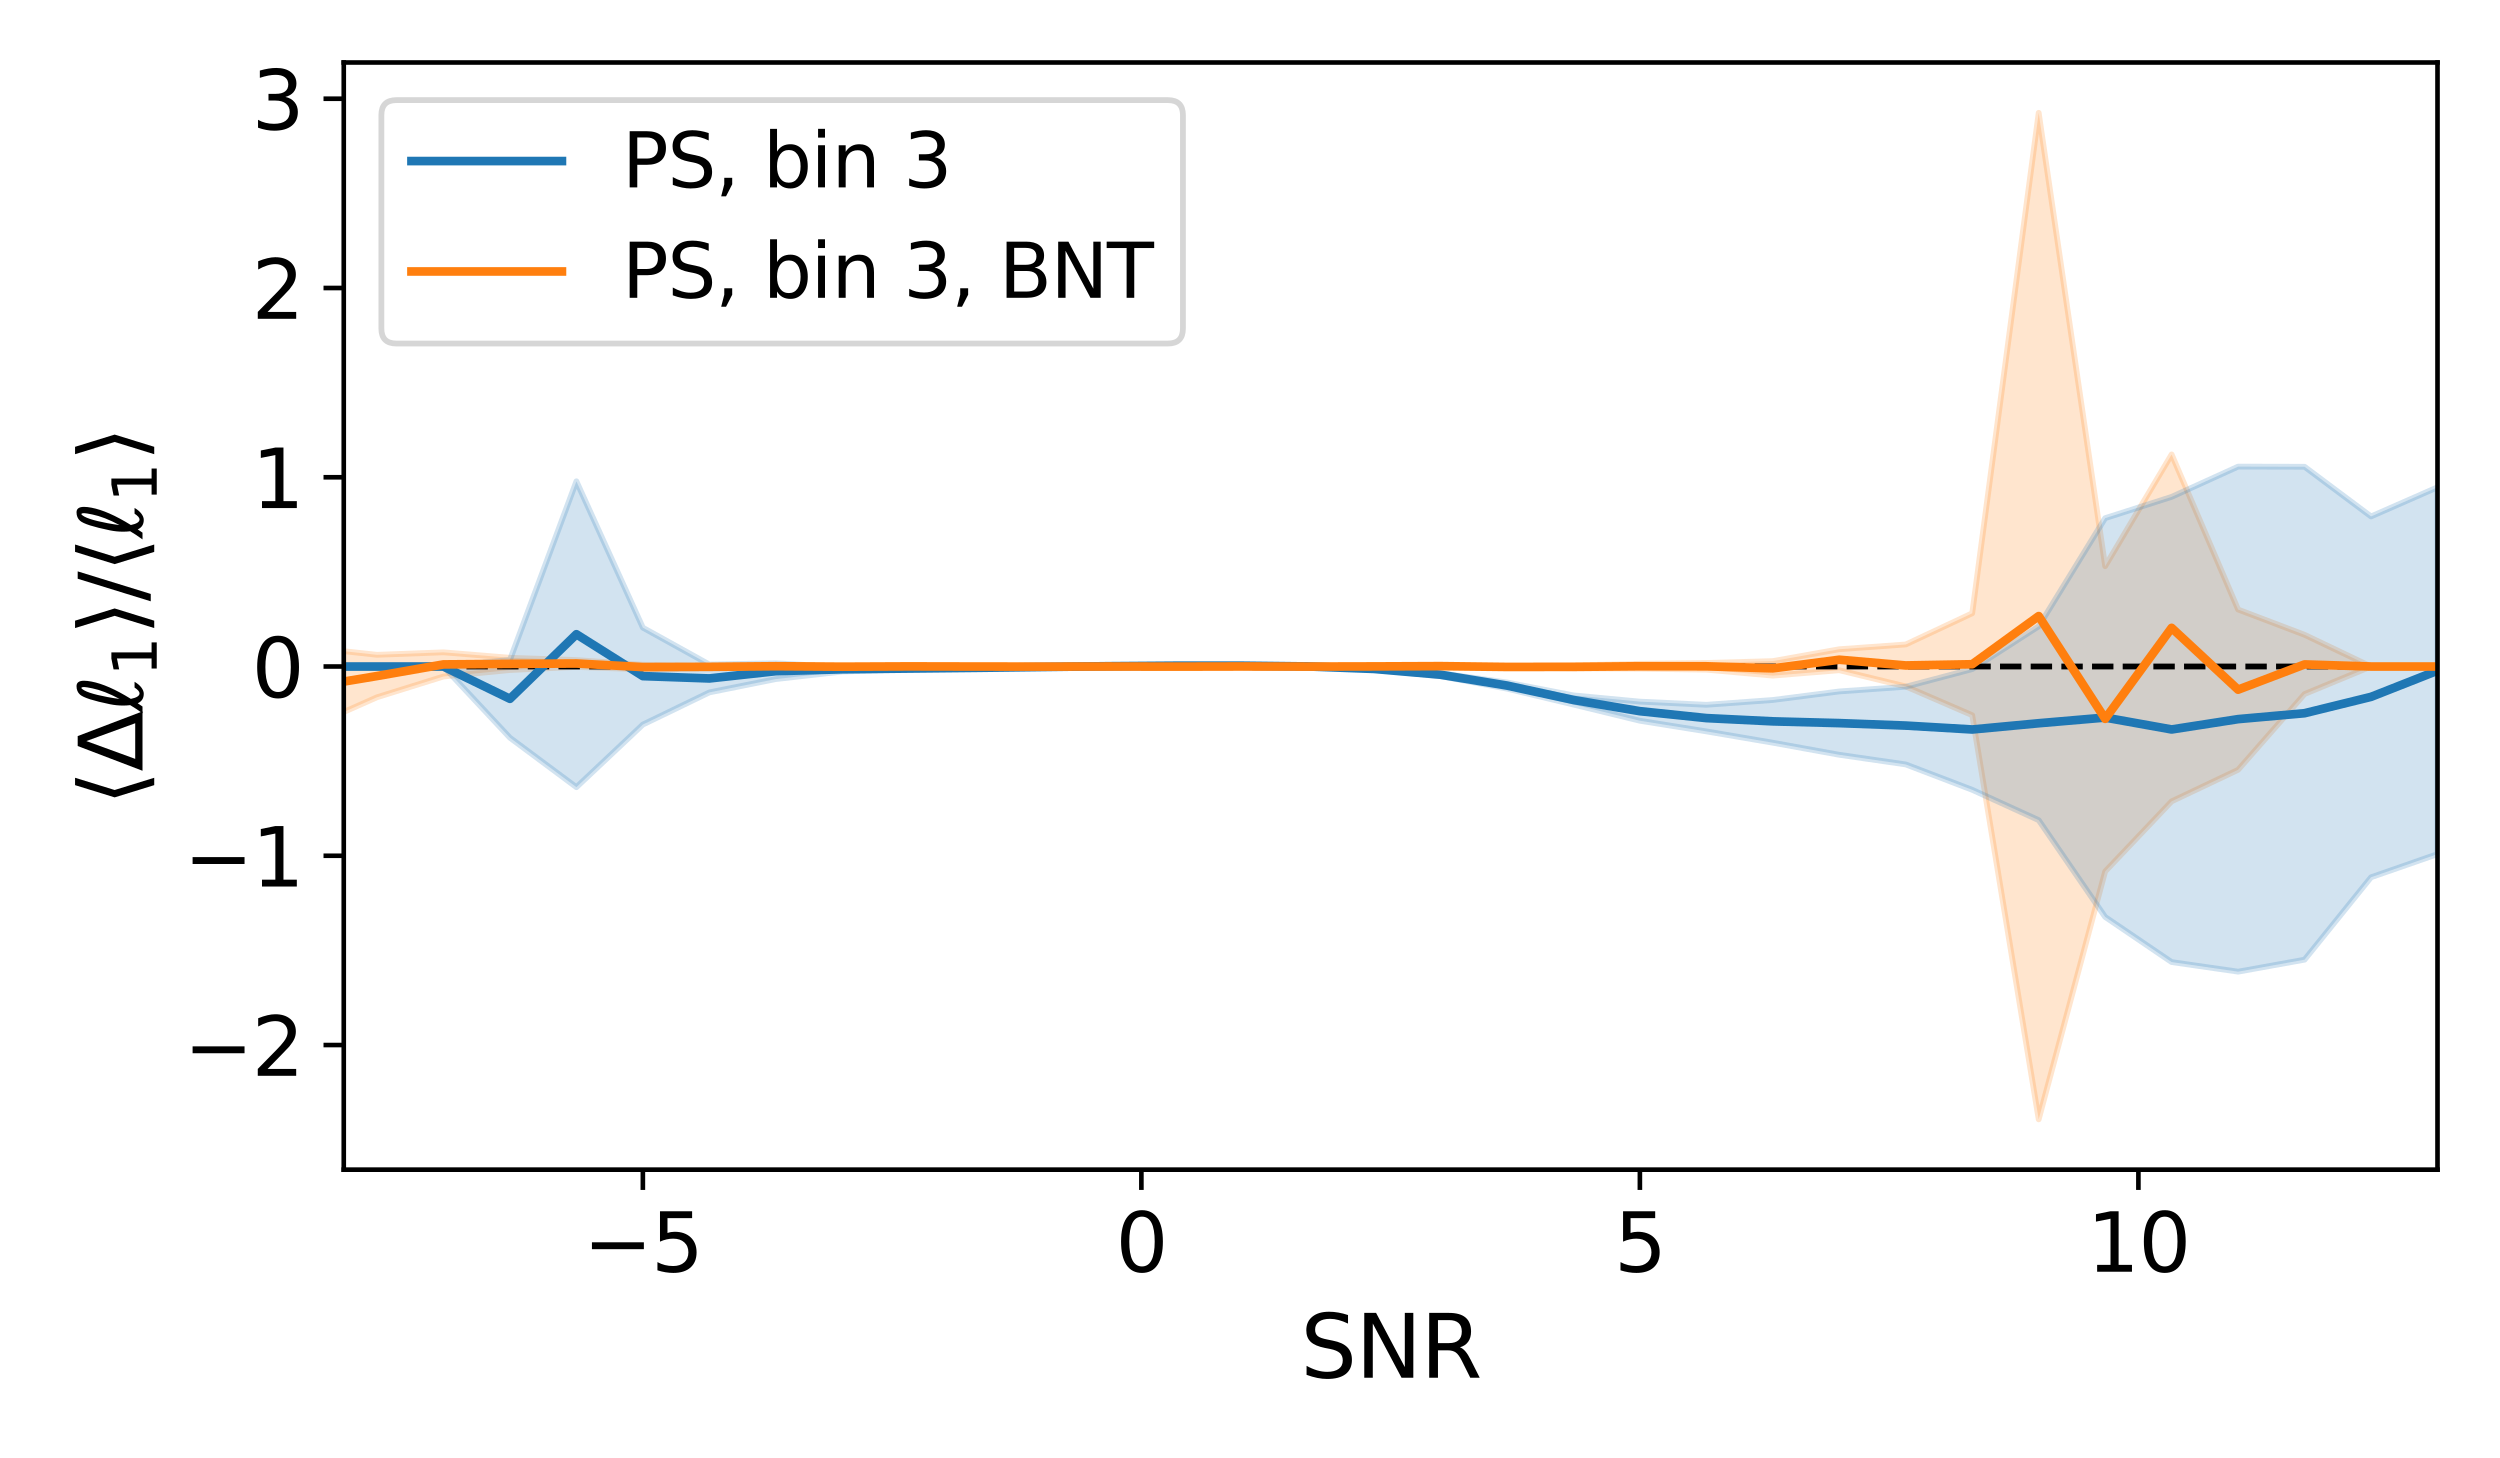 <?xml version="1.0" encoding="utf-8" standalone="no"?>
<!DOCTYPE svg PUBLIC "-//W3C//DTD SVG 1.1//EN"
  "http://www.w3.org/Graphics/SVG/1.1/DTD/svg11.dtd">
<svg xmlns:xlink="http://www.w3.org/1999/xlink" width="432pt" height="252pt" viewBox="0 0 432 252" xmlns="http://www.w3.org/2000/svg" version="1.1">
 <defs>
  <style type="text/css">*{stroke-linejoin: round; stroke-linecap: butt}</style>
 </defs>
 <g id="figure_1">
  <g id="patch_1">
   <path d="M 0 252 
L 432 252 
L 432 0 
L 0 0 
z
" style="fill: #ffffff"/>
  </g>
  <g id="axes_1">
   <g id="patch_2">
    <path d="M 59.402 202.12 
L 421.2 202.12 
L 421.2 10.8 
L 59.402 10.8 
z
" style="fill: #ffffff"/>
   </g>
   <g id="PolyCollection_1">
    <path d="M -26.74 115.174 
L -26.74 115.174 
L -15.255 115.174 
L -3.769 115.174 
L 7.717 115.174 
L 19.202 129.651 
L 30.688 156.672 
L 42.174 149.711 
L 53.659 125.58 
L 65.145 120.487 
L 76.63 116.9 
L 88.116 115.78 
L 99.602 115.244 
L 111.087 115.671 
L 122.573 115.413 
L 134.059 115.281 
L 145.544 115.279 
L 157.03 115.259 
L 168.516 115.234 
L 180.001 115.246 
L 191.487 115.238 
L 202.973 115.28 
L 214.458 115.228 
L 225.944 115.25 
L 237.43 115.23 
L 248.915 115.227 
L 260.401 115.367 
L 271.887 115.491 
L 283.372 115.552 
L 294.858 115.719 
L 306.343 116.751 
L 317.829 115.814 
L 329.315 118.618 
L 340.8 123.588 
L 352.286 193.424 
L 363.772 150.586 
L 375.257 138.47 
L 386.743 133.02 
L 398.229 119.927 
L 409.714 115.174 
L 421.2 115.174 
L 421.2 115.174 
L 421.2 115.174 
L 409.714 115.174 
L 398.229 109.696 
L 386.743 105.328 
L 375.257 78.526 
L 363.772 97.836 
L 352.286 19.496 
L 340.8 105.976 
L 329.315 111.363 
L 317.829 112.188 
L 306.343 114.238 
L 294.858 114.555 
L 283.372 114.703 
L 271.887 114.975 
L 260.401 115.127 
L 248.915 114.994 
L 237.43 115.087 
L 225.944 115.12 
L 214.458 115.106 
L 202.973 115.104 
L 191.487 115.104 
L 180.001 115.134 
L 168.516 115.121 
L 157.03 115.048 
L 145.544 115.131 
L 134.059 114.969 
L 122.573 115.053 
L 111.087 114.871 
L 99.602 114.059 
L 88.116 113.664 
L 76.63 112.721 
L 65.145 113.152 
L 53.659 111.892 
L 42.174 67.71 
L 30.688 87.225 
L 19.202 112.489 
L 7.717 115.174 
L -3.769 115.174 
L -15.255 115.174 
L -26.74 115.174 
z
" clip-path="url(#p2cb44b1653)" style="fill: #ff7f0e; fill-opacity: 0.2; stroke: #ff7f0e; stroke-opacity: 0.2"/>
   </g>
   <g id="PolyCollection_2">
    <path d="M -26.74 115.174 
L -26.74 115.174 
L -15.255 115.174 
L -3.769 115.174 
L 7.717 115.174 
L 19.202 115.174 
L 30.688 115.174 
L 42.174 115.174 
L 53.659 115.174 
L 65.145 115.174 
L 76.63 115.174 
L 88.116 127.479 
L 99.602 136.026 
L 111.087 125.204 
L 122.573 119.647 
L 134.059 117.344 
L 145.544 116.044 
L 157.03 115.678 
L 168.516 115.492 
L 180.001 115.332 
L 191.487 115.169 
L 202.973 115.087 
L 214.458 115.088 
L 225.944 115.238 
L 237.43 115.724 
L 248.915 116.839 
L 260.401 119.001 
L 271.887 121.748 
L 283.372 124.545 
L 294.858 126.383 
L 306.343 128.342 
L 317.829 130.428 
L 329.315 132.095 
L 340.8 136.48 
L 352.286 141.723 
L 363.772 158.449 
L 375.257 166.247 
L 386.743 167.904 
L 398.229 165.832 
L 409.714 151.592 
L 421.2 147.589 
L 421.2 84.201 
L 421.2 84.201 
L 409.714 89.242 
L 398.229 80.657 
L 386.743 80.629 
L 375.257 85.856 
L 363.772 89.538 
L 352.286 108.231 
L 340.8 115.627 
L 329.315 118.668 
L 317.829 119.481 
L 306.343 120.958 
L 294.858 121.789 
L 283.372 121.24 
L 271.887 120.16 
L 260.401 117.928 
L 248.915 116.336 
L 237.43 115.463 
L 225.944 115.08 
L 214.458 114.968 
L 202.973 114.976 
L 191.487 115.069 
L 180.001 115.189 
L 168.516 115.318 
L 157.03 115.369 
L 145.544 115.262 
L 134.059 114.614 
L 122.573 114.825 
L 111.087 108.463 
L 99.602 83.169 
L 88.116 114.028 
L 76.63 115.174 
L 65.145 115.174 
L 53.659 115.174 
L 42.174 115.174 
L 30.688 115.174 
L 19.202 115.174 
L 7.717 115.174 
L -3.769 115.174 
L -15.255 115.174 
L -26.74 115.174 
z
" clip-path="url(#p2cb44b1653)" style="fill: #1f77b4; fill-opacity: 0.2; stroke: #1f77b4; stroke-opacity: 0.2"/>
   </g>
   <g id="matplotlib.axis_1">
    <g id="xtick_1">
     <g id="line2d_1">
      <defs>
       <path id="m1c5b89a75d" d="M 0 0 
L 0 3.5 
" style="stroke: #000000; stroke-width: 0.8"/>
      </defs>
      <g>
       <use xlink:href="#m1c5b89a75d" x="111.087" y="202.12" style="stroke: #000000; stroke-width: 0.8"/>
      </g>
     </g>
     <g id="text_1">
      <!-- −5 -->
      <g transform="translate(100.768 219.758) scale(0.14 -0.14)">
       <defs>
        <path id="DejaVuSans-2212" d="M 678 2272 
L 4684 2272 
L 4684 1741 
L 678 1741 
L 678 2272 
z
" transform="scale(0.016)"/>
        <path id="DejaVuSans-35" d="M 691 4666 
L 3169 4666 
L 3169 4134 
L 1269 4134 
L 1269 2991 
Q 1406 3038 1543 3061 
Q 1681 3084 1819 3084 
Q 2600 3084 3056 2656 
Q 3513 2228 3513 1497 
Q 3513 744 3044 326 
Q 2575 -91 1722 -91 
Q 1428 -91 1123 -41 
Q 819 9 494 109 
L 494 744 
Q 775 591 1075 516 
Q 1375 441 1709 441 
Q 2250 441 2565 725 
Q 2881 1009 2881 1497 
Q 2881 1984 2565 2268 
Q 2250 2553 1709 2553 
Q 1456 2553 1204 2497 
Q 953 2441 691 2322 
L 691 4666 
z
" transform="scale(0.016)"/>
       </defs>
       <use xlink:href="#DejaVuSans-2212"/>
       <use xlink:href="#DejaVuSans-35" x="83.789"/>
      </g>
     </g>
    </g>
    <g id="xtick_2">
     <g id="line2d_2">
      <g>
       <use xlink:href="#m1c5b89a75d" x="197.23" y="202.12" style="stroke: #000000; stroke-width: 0.8"/>
      </g>
     </g>
     <g id="text_2">
      <!-- 0 -->
      <g transform="translate(192.776 219.758) scale(0.14 -0.14)">
       <defs>
        <path id="DejaVuSans-30" d="M 2034 4250 
Q 1547 4250 1301 3770 
Q 1056 3291 1056 2328 
Q 1056 1369 1301 889 
Q 1547 409 2034 409 
Q 2525 409 2770 889 
Q 3016 1369 3016 2328 
Q 3016 3291 2770 3770 
Q 2525 4250 2034 4250 
z
M 2034 4750 
Q 2819 4750 3233 4129 
Q 3647 3509 3647 2328 
Q 3647 1150 3233 529 
Q 2819 -91 2034 -91 
Q 1250 -91 836 529 
Q 422 1150 422 2328 
Q 422 3509 836 4129 
Q 1250 4750 2034 4750 
z
" transform="scale(0.016)"/>
       </defs>
       <use xlink:href="#DejaVuSans-30"/>
      </g>
     </g>
    </g>
    <g id="xtick_3">
     <g id="line2d_3">
      <g>
       <use xlink:href="#m1c5b89a75d" x="283.372" y="202.12" style="stroke: #000000; stroke-width: 0.8"/>
      </g>
     </g>
     <g id="text_3">
      <!-- 5 -->
      <g transform="translate(278.918 219.758) scale(0.14 -0.14)">
       <use xlink:href="#DejaVuSans-35"/>
      </g>
     </g>
    </g>
    <g id="xtick_4">
     <g id="line2d_4">
      <g>
       <use xlink:href="#m1c5b89a75d" x="369.515" y="202.12" style="stroke: #000000; stroke-width: 0.8"/>
      </g>
     </g>
     <g id="text_4">
      <!-- 10 -->
      <g transform="translate(360.607 219.758) scale(0.14 -0.14)">
       <defs>
        <path id="DejaVuSans-31" d="M 794 531 
L 1825 531 
L 1825 4091 
L 703 3866 
L 703 4441 
L 1819 4666 
L 2450 4666 
L 2450 531 
L 3481 531 
L 3481 0 
L 794 0 
L 794 531 
z
" transform="scale(0.016)"/>
       </defs>
       <use xlink:href="#DejaVuSans-31"/>
       <use xlink:href="#DejaVuSans-30" x="63.623"/>
      </g>
     </g>
    </g>
    <g id="text_5">
     <!-- SNR -->
     <g transform="translate(224.717 238.067) scale(0.15 -0.15)">
      <defs>
       <path id="DejaVuSans-53" d="M 3425 4513 
L 3425 3897 
Q 3066 4069 2747 4153 
Q 2428 4238 2131 4238 
Q 1616 4238 1336 4038 
Q 1056 3838 1056 3469 
Q 1056 3159 1242 3001 
Q 1428 2844 1947 2747 
L 2328 2669 
Q 3034 2534 3370 2195 
Q 3706 1856 3706 1288 
Q 3706 609 3251 259 
Q 2797 -91 1919 -91 
Q 1588 -91 1214 -16 
Q 841 59 441 206 
L 441 856 
Q 825 641 1194 531 
Q 1563 422 1919 422 
Q 2459 422 2753 634 
Q 3047 847 3047 1241 
Q 3047 1584 2836 1778 
Q 2625 1972 2144 2069 
L 1759 2144 
Q 1053 2284 737 2584 
Q 422 2884 422 3419 
Q 422 4038 858 4394 
Q 1294 4750 2059 4750 
Q 2388 4750 2728 4690 
Q 3069 4631 3425 4513 
z
" transform="scale(0.016)"/>
       <path id="DejaVuSans-4e" d="M 628 4666 
L 1478 4666 
L 3547 763 
L 3547 4666 
L 4159 4666 
L 4159 0 
L 3309 0 
L 1241 3903 
L 1241 0 
L 628 0 
L 628 4666 
z
" transform="scale(0.016)"/>
       <path id="DejaVuSans-52" d="M 2841 2188 
Q 3044 2119 3236 1894 
Q 3428 1669 3622 1275 
L 4263 0 
L 3584 0 
L 2988 1197 
Q 2756 1666 2539 1819 
Q 2322 1972 1947 1972 
L 1259 1972 
L 1259 0 
L 628 0 
L 628 4666 
L 2053 4666 
Q 2853 4666 3247 4331 
Q 3641 3997 3641 3322 
Q 3641 2881 3436 2590 
Q 3231 2300 2841 2188 
z
M 1259 4147 
L 1259 2491 
L 2053 2491 
Q 2509 2491 2742 2702 
Q 2975 2913 2975 3322 
Q 2975 3731 2742 3939 
Q 2509 4147 2053 4147 
L 1259 4147 
z
" transform="scale(0.016)"/>
      </defs>
      <use xlink:href="#DejaVuSans-53"/>
      <use xlink:href="#DejaVuSans-4e" x="63.477"/>
      <use xlink:href="#DejaVuSans-52" x="138.281"/>
     </g>
    </g>
   </g>
   <g id="matplotlib.axis_2">
    <g id="ytick_1">
     <g id="line2d_5">
      <defs>
       <path id="mb7252c48f9" d="M 0 0 
L -3.5 0 
" style="stroke: #000000; stroke-width: 0.8"/>
      </defs>
      <g>
       <use xlink:href="#mb7252c48f9" x="59.402" y="180.581" style="stroke: #000000; stroke-width: 0.8"/>
      </g>
     </g>
     <g id="text_6">
      <!-- −2 -->
      <g transform="translate(31.763 185.9) scale(0.14 -0.14)">
       <defs>
        <path id="DejaVuSans-32" d="M 1228 531 
L 3431 531 
L 3431 0 
L 469 0 
L 469 531 
Q 828 903 1448 1529 
Q 2069 2156 2228 2338 
Q 2531 2678 2651 2914 
Q 2772 3150 2772 3378 
Q 2772 3750 2511 3984 
Q 2250 4219 1831 4219 
Q 1534 4219 1204 4116 
Q 875 4013 500 3803 
L 500 4441 
Q 881 4594 1212 4672 
Q 1544 4750 1819 4750 
Q 2544 4750 2975 4387 
Q 3406 4025 3406 3419 
Q 3406 3131 3298 2873 
Q 3191 2616 2906 2266 
Q 2828 2175 2409 1742 
Q 1991 1309 1228 531 
z
" transform="scale(0.016)"/>
       </defs>
       <use xlink:href="#DejaVuSans-2212"/>
       <use xlink:href="#DejaVuSans-32" x="83.789"/>
      </g>
     </g>
    </g>
    <g id="ytick_2">
     <g id="line2d_6">
      <g>
       <use xlink:href="#mb7252c48f9" x="59.402" y="147.878" style="stroke: #000000; stroke-width: 0.8"/>
      </g>
     </g>
     <g id="text_7">
      <!-- −1 -->
      <g transform="translate(31.763 153.197) scale(0.14 -0.14)">
       <use xlink:href="#DejaVuSans-2212"/>
       <use xlink:href="#DejaVuSans-31" x="83.789"/>
      </g>
     </g>
    </g>
    <g id="ytick_3">
     <g id="line2d_7">
      <g>
       <use xlink:href="#mb7252c48f9" x="59.402" y="115.174" style="stroke: #000000; stroke-width: 0.8"/>
      </g>
     </g>
     <g id="text_8">
      <!-- 0 -->
      <g transform="translate(43.495 120.493) scale(0.14 -0.14)">
       <use xlink:href="#DejaVuSans-30"/>
      </g>
     </g>
    </g>
    <g id="ytick_4">
     <g id="line2d_8">
      <g>
       <use xlink:href="#mb7252c48f9" x="59.402" y="82.471" style="stroke: #000000; stroke-width: 0.8"/>
      </g>
     </g>
     <g id="text_9">
      <!-- 1 -->
      <g transform="translate(43.495 87.79) scale(0.14 -0.14)">
       <use xlink:href="#DejaVuSans-31"/>
      </g>
     </g>
    </g>
    <g id="ytick_5">
     <g id="line2d_9">
      <g>
       <use xlink:href="#mb7252c48f9" x="59.402" y="49.767" style="stroke: #000000; stroke-width: 0.8"/>
      </g>
     </g>
     <g id="text_10">
      <!-- 2 -->
      <g transform="translate(43.495 55.086) scale(0.14 -0.14)">
       <use xlink:href="#DejaVuSans-32"/>
      </g>
     </g>
    </g>
    <g id="ytick_6">
     <g id="line2d_10">
      <g>
       <use xlink:href="#mb7252c48f9" x="59.402" y="17.063" style="stroke: #000000; stroke-width: 0.8"/>
      </g>
     </g>
     <g id="text_11">
      <!-- 3 -->
      <g transform="translate(43.495 22.382) scale(0.14 -0.14)">
       <defs>
        <path id="DejaVuSans-33" d="M 2597 2516 
Q 3050 2419 3304 2112 
Q 3559 1806 3559 1356 
Q 3559 666 3084 287 
Q 2609 -91 1734 -91 
Q 1441 -91 1130 -33 
Q 819 25 488 141 
L 488 750 
Q 750 597 1062 519 
Q 1375 441 1716 441 
Q 2309 441 2620 675 
Q 2931 909 2931 1356 
Q 2931 1769 2642 2001 
Q 2353 2234 1838 2234 
L 1294 2234 
L 1294 2753 
L 1863 2753 
Q 2328 2753 2575 2939 
Q 2822 3125 2822 3475 
Q 2822 3834 2567 4026 
Q 2313 4219 1838 4219 
Q 1578 4219 1281 4162 
Q 984 4106 628 3988 
L 628 4550 
Q 988 4650 1302 4700 
Q 1616 4750 1894 4750 
Q 2613 4750 3031 4423 
Q 3450 4097 3450 3541 
Q 3450 3153 3228 2886 
Q 3006 2619 2597 2516 
z
" transform="scale(0.016)"/>
       </defs>
       <use xlink:href="#DejaVuSans-33"/>
      </g>
     </g>
    </g>
    <g id="text_12">
     <!-- $\langle \Delta \ell_1 \rangle / \langle \ell_1 \rangle$ -->
     <g transform="translate(24.643 139.16) rotate(-90) scale(0.15 -0.15)">
      <defs>
       <path id="DejaVuSans-27e8" d="M 572 2006 
L 1453 4856 
L 1984 4856 
L 1103 2006 
L 1984 -844 
L 1453 -844 
L 572 2006 
z
" transform="scale(0.016)"/>
       <path id="DejaVuSans-394" d="M 2188 4044 
L 906 525 
L 3472 525 
L 2188 4044 
z
M 50 0 
L 1831 4666 
L 2547 4666 
L 4325 0 
L 50 0 
z
" transform="scale(0.016)"/>
       <path id="DejaVuSans-Oblique-2113" d="M 950 838 
Q 1078 213 1350 213 
Q 1531 213 1766 572 
L 2181 572 
Q 1994 253 1775 88 
Q 1538 -91 1319 -91 
Q 831 -91 634 344 
L 400 0 
L -88 0 
Q 250 459 500 888 
Q 469 1131 469 1397 
Q 469 1872 566 2347 
Q 931 4131 1256 4497 
Q 1481 4750 1866 4750 
Q 2256 4750 2256 4209 
Q 2253 3966 2197 3675 
Q 1972 2484 950 838 
z
M 947 1656 
Q 1531 2744 1709 3613 
Q 1803 4072 1803 4191 
Q 1803 4406 1725 4406 
Q 1384 4134 1081 2516 
Q 997 2063 947 1656 
z
" transform="scale(0.016)"/>
       <path id="DejaVuSans-27e9" d="M 1925 2006 
L 1044 -844 
L 513 -844 
L 1394 2006 
L 513 4856 
L 1044 4856 
L 1925 2006 
z
" transform="scale(0.016)"/>
       <path id="DejaVuSans-2f" d="M 1625 4666 
L 2156 4666 
L 531 -594 
L 0 -594 
L 1625 4666 
z
" transform="scale(0.016)"/>
      </defs>
      <use xlink:href="#DejaVuSans-27e8" transform="translate(0 0.125)"/>
      <use xlink:href="#DejaVuSans-394" transform="translate(39.014 0.125)"/>
      <use xlink:href="#DejaVuSans-Oblique-2113" transform="translate(107.422 0.125)"/>
      <use xlink:href="#DejaVuSans-31" transform="translate(148.73 -16.281) scale(0.7)"/>
      <use xlink:href="#DejaVuSans-27e9" transform="translate(196.001 0.125)"/>
      <use xlink:href="#DejaVuSans-2f" transform="translate(235.015 0.125)"/>
      <use xlink:href="#DejaVuSans-27e8" transform="translate(268.706 0.125)"/>
      <use xlink:href="#DejaVuSans-Oblique-2113" transform="translate(307.72 0.125)"/>
      <use xlink:href="#DejaVuSans-31" transform="translate(349.028 -16.281) scale(0.7)"/>
      <use xlink:href="#DejaVuSans-27e9" transform="translate(396.299 0.125)"/>
     </g>
    </g>
   </g>
   <g id="line2d_11">
    <path d="M 59.402 115.174 
L 421.2 115.174 
" clip-path="url(#p2cb44b1653)" style="fill: none; stroke-dasharray: 3.7,1.6; stroke-dashoffset: 0; stroke: #000000"/>
   </g>
   <g id="line2d_12">
    <path d="M -1 115.174 
L 7.717 115.174 
L 19.202 115.174 
L 30.688 115.174 
L 42.174 115.174 
L 53.659 115.174 
L 65.145 115.174 
L 76.63 115.174 
L 88.116 120.754 
L 99.602 109.597 
L 111.087 116.834 
L 122.573 117.236 
L 134.059 115.979 
L 145.544 115.653 
L 157.03 115.524 
L 168.516 115.405 
L 180.001 115.261 
L 191.487 115.119 
L 202.973 115.032 
L 214.458 115.028 
L 225.944 115.159 
L 237.43 115.593 
L 248.915 116.588 
L 260.401 118.464 
L 271.887 120.954 
L 283.372 122.893 
L 294.858 124.086 
L 306.343 124.65 
L 317.829 124.954 
L 329.315 125.381 
L 340.8 126.054 
L 352.286 124.977 
L 363.772 123.994 
L 375.257 126.051 
L 386.743 124.266 
L 398.229 123.244 
L 409.714 120.417 
L 421.2 115.895 
" clip-path="url(#p2cb44b1653)" style="fill: none; stroke: #1f77b4; stroke-width: 1.5; stroke-linecap: square"/>
   </g>
   <g id="line2d_13">
    <path d="M -1 115.174 
L 7.717 115.174 
L 19.202 121.07 
L 30.688 121.948 
L 42.174 108.71 
L 53.659 118.736 
L 65.145 116.82 
L 76.63 114.81 
L 88.116 114.722 
L 99.602 114.652 
L 111.087 115.271 
L 122.573 115.233 
L 134.059 115.125 
L 145.544 115.205 
L 157.03 115.154 
L 168.516 115.178 
L 180.001 115.19 
L 191.487 115.171 
L 202.973 115.192 
L 214.458 115.167 
L 225.944 115.185 
L 237.43 115.158 
L 248.915 115.11 
L 260.401 115.247 
L 271.887 115.233 
L 283.372 115.128 
L 294.858 115.137 
L 306.343 115.495 
L 317.829 114.001 
L 329.315 114.991 
L 340.8 114.782 
L 352.286 106.46 
L 363.772 124.211 
L 375.257 108.498 
L 386.743 119.174 
L 398.229 114.812 
L 409.714 115.174 
L 421.2 115.174 
" clip-path="url(#p2cb44b1653)" style="fill: none; stroke: #ff7f0e; stroke-width: 1.5; stroke-linecap: square"/>
   </g>
   <g id="patch_3">
    <path d="M 59.402 202.12 
L 59.402 10.8 
" style="fill: none; stroke: #000000; stroke-width: 0.8; stroke-linejoin: miter; stroke-linecap: square"/>
   </g>
   <g id="patch_4">
    <path d="M 421.2 202.12 
L 421.2 10.8 
" style="fill: none; stroke: #000000; stroke-width: 0.8; stroke-linejoin: miter; stroke-linecap: square"/>
   </g>
   <g id="patch_5">
    <path d="M 59.402 202.12 
L 421.2 202.12 
" style="fill: none; stroke: #000000; stroke-width: 0.8; stroke-linejoin: miter; stroke-linecap: square"/>
   </g>
   <g id="patch_6">
    <path d="M 59.402 10.8 
L 421.2 10.8 
" style="fill: none; stroke: #000000; stroke-width: 0.8; stroke-linejoin: miter; stroke-linecap: square"/>
   </g>
   <g id="legend_1">
    <g id="patch_7">
     <path d="M 68.502 59.363 
L 201.811 59.363 
Q 204.411 59.363 204.411 56.763 
L 204.411 19.9 
Q 204.411 17.3 201.811 17.3 
L 68.502 17.3 
Q 65.902 17.3 65.902 19.9 
L 65.902 56.763 
Q 65.902 59.363 68.502 59.363 
z
" style="fill: #ffffff; opacity: 0.8; stroke: #cccccc; stroke-linejoin: miter"/>
    </g>
    <g id="line2d_14">
     <path d="M 71.102 27.828 
L 84.102 27.828 
L 97.102 27.828 
" style="fill: none; stroke: #1f77b4; stroke-width: 1.5; stroke-linecap: square"/>
    </g>
    <g id="text_13">
     <!-- PS, bin 3 -->
     <g transform="translate(107.502 32.378) scale(0.13 -0.13)">
      <defs>
       <path id="DejaVuSans-50" d="M 1259 4147 
L 1259 2394 
L 2053 2394 
Q 2494 2394 2734 2622 
Q 2975 2850 2975 3272 
Q 2975 3691 2734 3919 
Q 2494 4147 2053 4147 
L 1259 4147 
z
M 628 4666 
L 2053 4666 
Q 2838 4666 3239 4311 
Q 3641 3956 3641 3272 
Q 3641 2581 3239 2228 
Q 2838 1875 2053 1875 
L 1259 1875 
L 1259 0 
L 628 0 
L 628 4666 
z
" transform="scale(0.016)"/>
       <path id="DejaVuSans-2c" d="M 750 794 
L 1409 794 
L 1409 256 
L 897 -744 
L 494 -744 
L 750 256 
L 750 794 
z
" transform="scale(0.016)"/>
       <path id="DejaVuSans-20" transform="scale(0.016)"/>
       <path id="DejaVuSans-62" d="M 3116 1747 
Q 3116 2381 2855 2742 
Q 2594 3103 2138 3103 
Q 1681 3103 1420 2742 
Q 1159 2381 1159 1747 
Q 1159 1113 1420 752 
Q 1681 391 2138 391 
Q 2594 391 2855 752 
Q 3116 1113 3116 1747 
z
M 1159 2969 
Q 1341 3281 1617 3432 
Q 1894 3584 2278 3584 
Q 2916 3584 3314 3078 
Q 3713 2572 3713 1747 
Q 3713 922 3314 415 
Q 2916 -91 2278 -91 
Q 1894 -91 1617 61 
Q 1341 213 1159 525 
L 1159 0 
L 581 0 
L 581 4863 
L 1159 4863 
L 1159 2969 
z
" transform="scale(0.016)"/>
       <path id="DejaVuSans-69" d="M 603 3500 
L 1178 3500 
L 1178 0 
L 603 0 
L 603 3500 
z
M 603 4863 
L 1178 4863 
L 1178 4134 
L 603 4134 
L 603 4863 
z
" transform="scale(0.016)"/>
       <path id="DejaVuSans-6e" d="M 3513 2113 
L 3513 0 
L 2938 0 
L 2938 2094 
Q 2938 2591 2744 2837 
Q 2550 3084 2163 3084 
Q 1697 3084 1428 2787 
Q 1159 2491 1159 1978 
L 1159 0 
L 581 0 
L 581 3500 
L 1159 3500 
L 1159 2956 
Q 1366 3272 1645 3428 
Q 1925 3584 2291 3584 
Q 2894 3584 3203 3211 
Q 3513 2838 3513 2113 
z
" transform="scale(0.016)"/>
      </defs>
      <use xlink:href="#DejaVuSans-50"/>
      <use xlink:href="#DejaVuSans-53" x="60.303"/>
      <use xlink:href="#DejaVuSans-2c" x="123.779"/>
      <use xlink:href="#DejaVuSans-20" x="155.566"/>
      <use xlink:href="#DejaVuSans-62" x="187.354"/>
      <use xlink:href="#DejaVuSans-69" x="250.83"/>
      <use xlink:href="#DejaVuSans-6e" x="278.613"/>
      <use xlink:href="#DejaVuSans-20" x="341.992"/>
      <use xlink:href="#DejaVuSans-33" x="373.779"/>
     </g>
    </g>
    <g id="line2d_15">
     <path d="M 71.102 46.91 
L 84.102 46.91 
L 97.102 46.91 
" style="fill: none; stroke: #ff7f0e; stroke-width: 1.5; stroke-linecap: square"/>
    </g>
    <g id="text_14">
     <!-- PS, bin 3, BNT -->
     <g transform="translate(107.502 51.46) scale(0.13 -0.13)">
      <defs>
       <path id="DejaVuSans-42" d="M 1259 2228 
L 1259 519 
L 2272 519 
Q 2781 519 3026 730 
Q 3272 941 3272 1375 
Q 3272 1813 3026 2020 
Q 2781 2228 2272 2228 
L 1259 2228 
z
M 1259 4147 
L 1259 2741 
L 2194 2741 
Q 2656 2741 2882 2914 
Q 3109 3088 3109 3444 
Q 3109 3797 2882 3972 
Q 2656 4147 2194 4147 
L 1259 4147 
z
M 628 4666 
L 2241 4666 
Q 2963 4666 3353 4366 
Q 3744 4066 3744 3513 
Q 3744 3084 3544 2831 
Q 3344 2578 2956 2516 
Q 3422 2416 3680 2098 
Q 3938 1781 3938 1306 
Q 3938 681 3513 340 
Q 3088 0 2303 0 
L 628 0 
L 628 4666 
z
" transform="scale(0.016)"/>
       <path id="DejaVuSans-54" d="M -19 4666 
L 3928 4666 
L 3928 4134 
L 2272 4134 
L 2272 0 
L 1638 0 
L 1638 4134 
L -19 4134 
L -19 4666 
z
" transform="scale(0.016)"/>
      </defs>
      <use xlink:href="#DejaVuSans-50"/>
      <use xlink:href="#DejaVuSans-53" x="60.303"/>
      <use xlink:href="#DejaVuSans-2c" x="123.779"/>
      <use xlink:href="#DejaVuSans-20" x="155.566"/>
      <use xlink:href="#DejaVuSans-62" x="187.354"/>
      <use xlink:href="#DejaVuSans-69" x="250.83"/>
      <use xlink:href="#DejaVuSans-6e" x="278.613"/>
      <use xlink:href="#DejaVuSans-20" x="341.992"/>
      <use xlink:href="#DejaVuSans-33" x="373.779"/>
      <use xlink:href="#DejaVuSans-2c" x="437.402"/>
      <use xlink:href="#DejaVuSans-20" x="469.189"/>
      <use xlink:href="#DejaVuSans-42" x="500.977"/>
      <use xlink:href="#DejaVuSans-4e" x="569.58"/>
      <use xlink:href="#DejaVuSans-54" x="644.385"/>
     </g>
    </g>
   </g>
  </g>
 </g>
 <defs>
  <clipPath id="p2cb44b1653">
   <rect x="59.402" y="10.8" width="361.798" height="191.32"/>
  </clipPath>
 </defs>
</svg>

